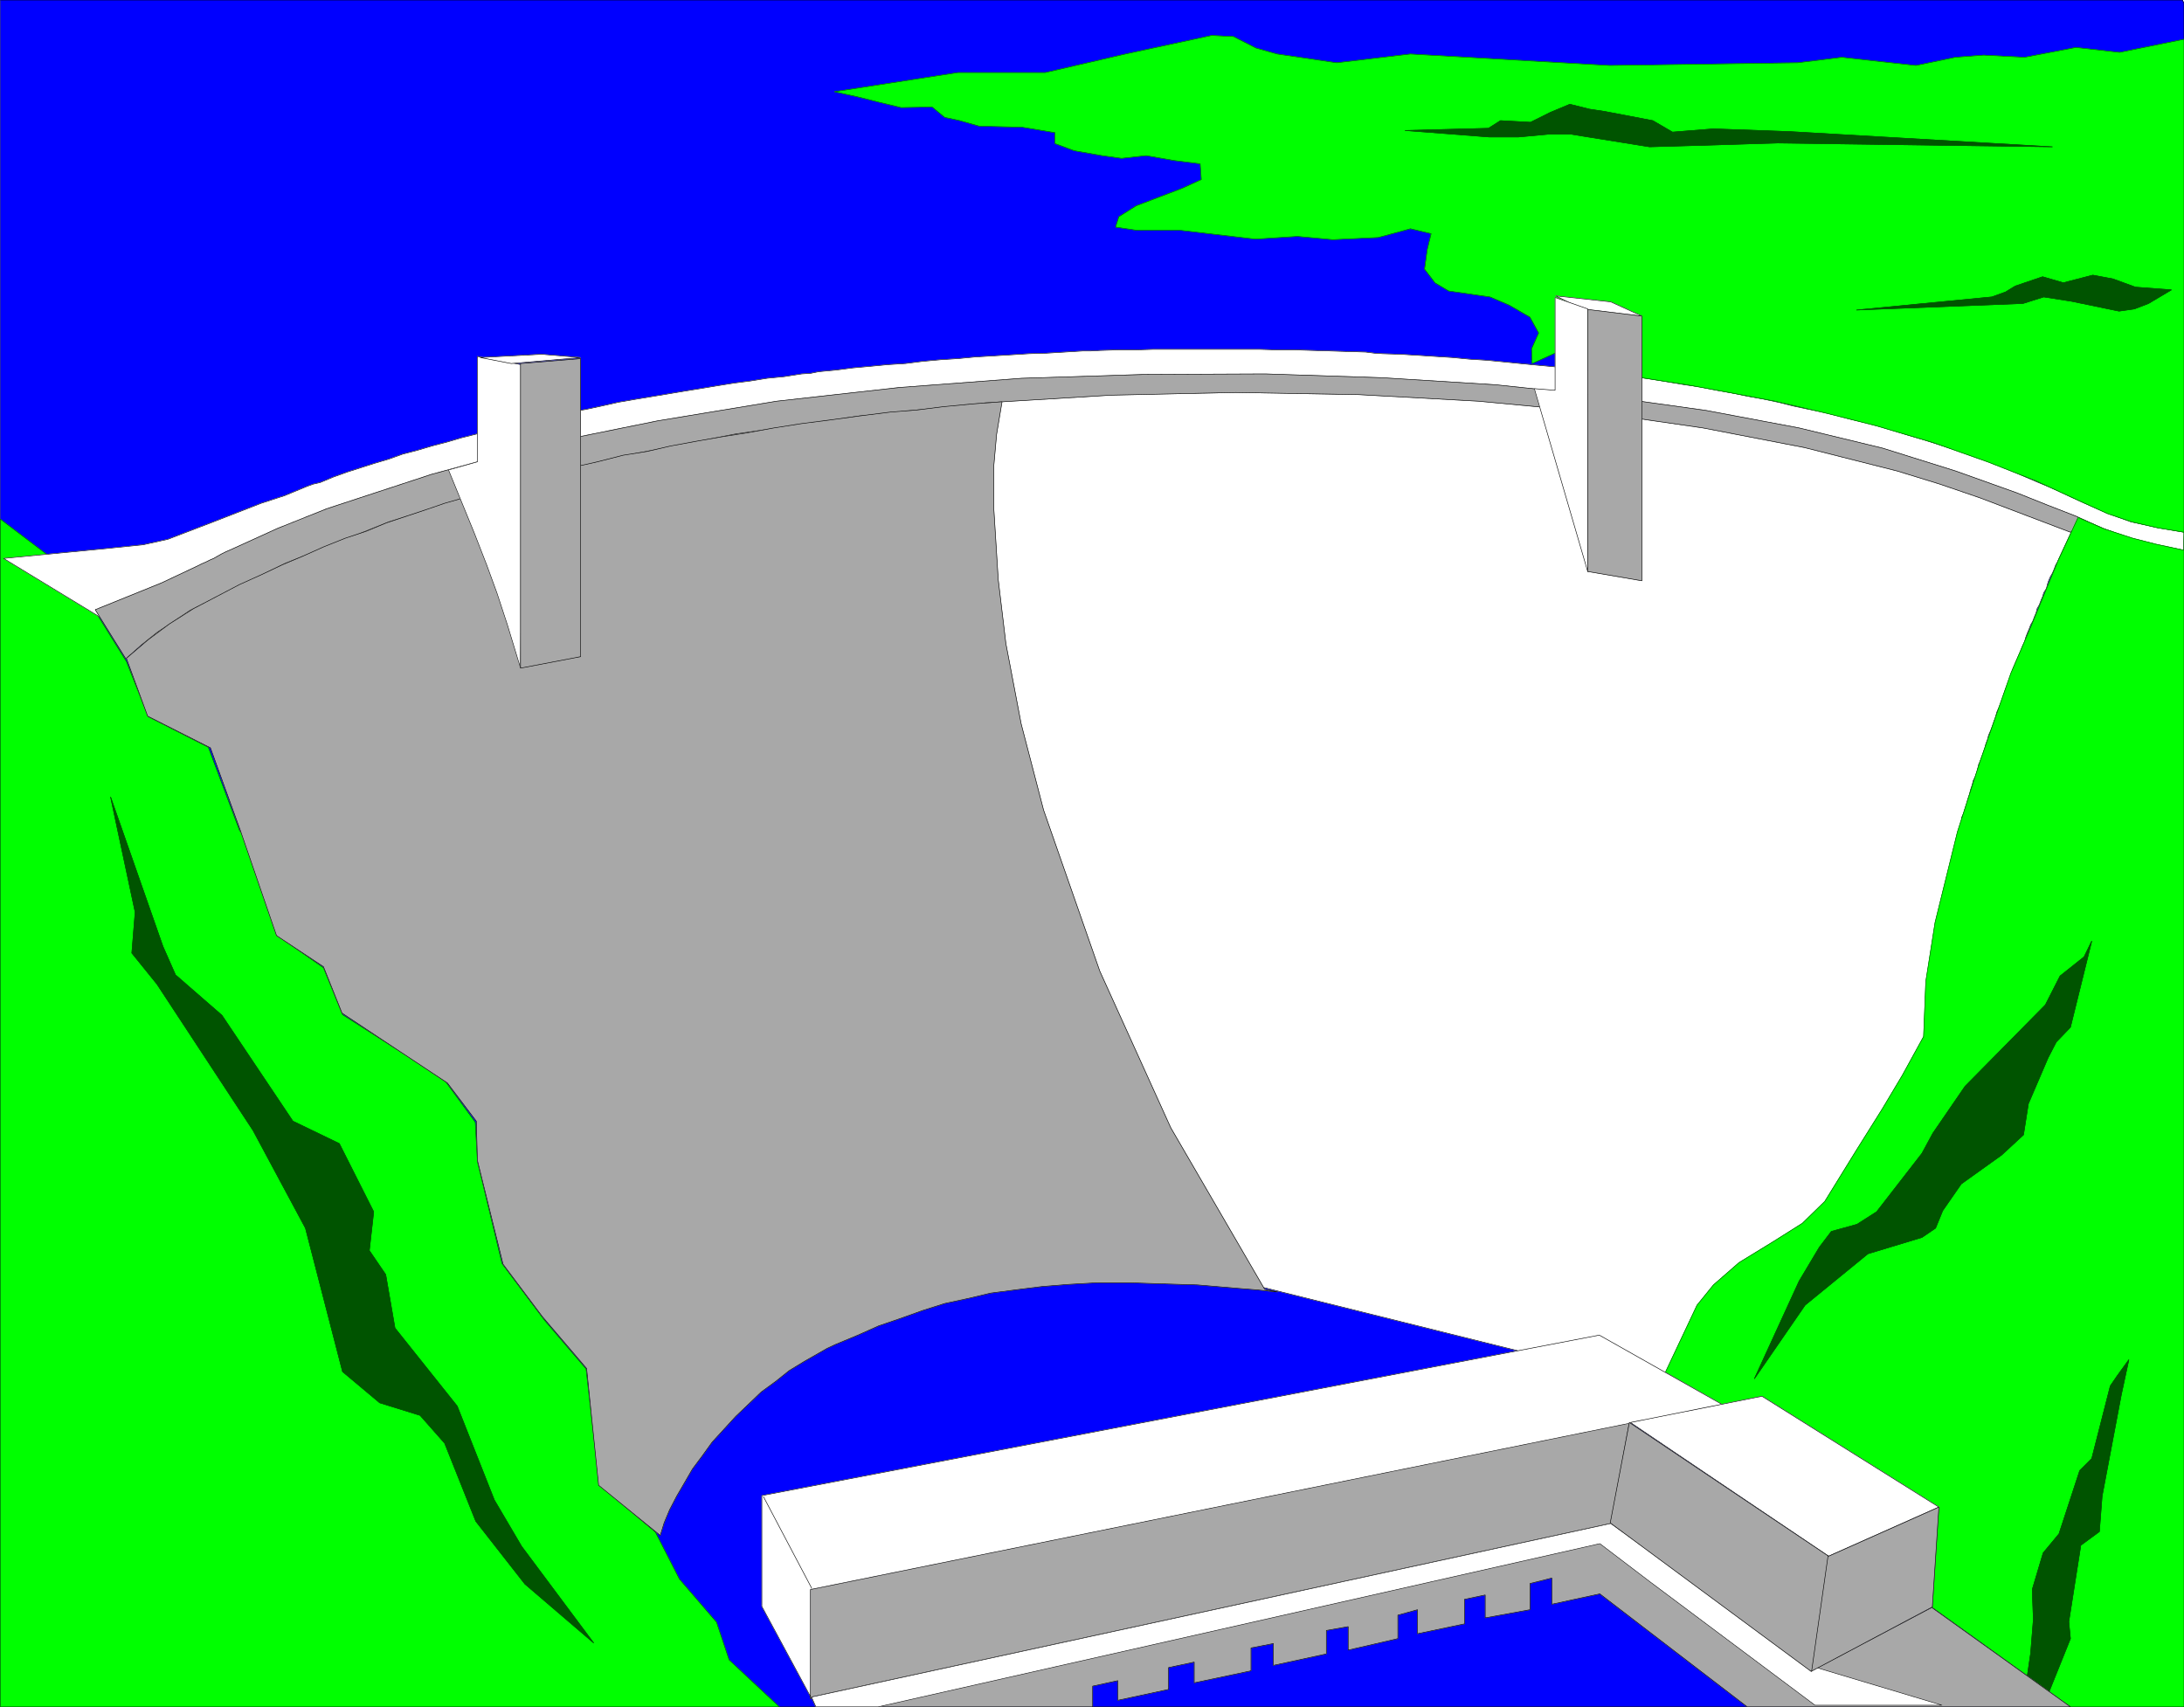 <svg width="3989.087" height="3118.108" viewBox="0 0 2991.815 2338.581" xmlns="http://www.w3.org/2000/svg"><rect x="0" y="0" width="2991.815" height="2338.581" fill="#808080" stroke="none"/><defs><clipPath id="a"><path d="M0 .93h2991.45V2340H0Zm0 0"/></clipPath><clipPath id="b"><path d="M0 .93h2991.45v2338.214H0Zm0 0"/></clipPath><clipPath id="c"><path d="M0 .93h2991.45V2340H0Zm0 0"/></clipPath><clipPath id="d"><path d="M4 479h2987.45v1502H4Zm0 0"/></clipPath><clipPath id="e"><path d="M3 478h2988.45v1504H3Zm0 0"/></clipPath><clipPath id="f"><path d="M1142 49h1849.45v2291H1142Zm0 0"/></clipPath></defs><g clip-path="url(#a)" transform="translate(.366 -.93)"><path style="fill:#fff;fill-opacity:1;fill-rule:nonzero;stroke:none" d="M0 2339.144h2991.45V.93H0Zm0 0"/></g><g clip-path="url(#b)" transform="translate(.366 -.93)"><path style="fill:#fff;fill-opacity:1;fill-rule:evenodd;stroke:#fff;stroke-width:.18;stroke-linecap:square;stroke-linejoin:bevel;stroke-miterlimit:10;stroke-opacity:1" d="M0 .5h735V575H0Zm0 0" transform="matrix(4.07 0 0 -4.07 0 2341.18)"/><path style="fill:#00f;fill-opacity:1;fill-rule:evenodd;stroke:#00f;stroke-width:.18;stroke-linecap:square;stroke-linejoin:bevel;stroke-miterlimit:10;stroke-opacity:1" d="M.37.5H735v573.4l-.55 1.1H0V1.6Zm0 0" transform="matrix(4.07 0 0 -4.07 0 2341.18)"/></g><g clip-path="url(#c)" transform="translate(.366 -.93)"><path style="fill:none;stroke:#000;stroke-width:.18;stroke-linecap:square;stroke-linejoin:bevel;stroke-miterlimit:10;stroke-opacity:1" d="M.37.5H735v573.4l-.55 1.1H0V1.6Zm0 0" transform="matrix(4.07 0 0 -4.07 0 2341.18)"/></g><path style="fill:#0f0;fill-opacity:1;fill-rule:evenodd;stroke:#0f0;stroke-width:.18;stroke-linecap:square;stroke-linejoin:bevel;stroke-miterlimit:10;stroke-opacity:1" d="M0 .5h262.21l-16.9 15.8-4.23 12.68-12.49 14.51-8.09 15.8-18.93 15.99-4.41 38.95-13.96 16.35-14.33 19.1-8.27 34.36-.74 13.23-9.92 13.59-12.31 8.27-22.42 14.33-6.43 15.8-15.8 11.02v19.11l-12.5 16.17-10.47 27.92-20.21 10.29-7.35 18.56-11.76 18.92-10.11 13.41L0 400.28Zm0 0" transform="matrix(4.07 0 0 -4.07 .366 2340.25)"/><path style="fill:none;stroke:#005400;stroke-width:.18;stroke-linecap:square;stroke-linejoin:bevel;stroke-miterlimit:10;stroke-opacity:1" d="M0 .5h262.21l-16.9 15.8-4.23 12.68-12.49 14.51-8.09 15.8-18.93 15.99-4.41 38.95-13.96 16.35-14.33 19.1-8.27 34.36-.74 13.23-9.92 13.59-12.31 8.27-22.42 14.33-6.43 15.8-15.8 11.02v19.11l-12.5 16.17-10.47 27.92-20.21 10.29-7.35 18.56-11.76 18.92-10.11 13.41L0 400.28Zm0 0" transform="matrix(4.07 0 0 -4.07 .366 2340.25)"/><g clip-path="url(#d)" transform="translate(.366 -.93)"><path style="fill:#fff;fill-opacity:1;fill-rule:evenodd;stroke:none" d="M1586.973 1728.969 4.477 765.887l140.617-13.473 50.836-5.25 33.66-7.45 60.601-23.198 67.278-26.168 32.152-10.461 30.688-12.7 8.222-3.011 9.727-2.239 17.949-7.488 18.68-6.715 18.722-5.984 18.68-5.98 20.188-5.985 18.683-6.715 20.227-5.25 20.187-5.984 20.188-5.25 20.187-5.941 20.918-5.25 20.23-5.25 21.653-4.477 20.96-5.25 20.919-5.211 10.5-2.238 11.195-2.239 21.692-5.25 22.425-3.746 20.961-4.476 23.2-5.25 21.652-3.746 22.465-3.703 22.426-3.743 22.425-3.746 23.2-3.742 22.425-3.746 23.2-3.742 23.16-2.973 23.195-3.746 23.2-2.238 23.933-3.742 11.965-.735 11.191-2.277 23.934-2.238 23.199-2.973 24.664-2.238 23.2-2.239 23.929-1.507 23.933-3.012 24.664-2.238 23.2-1.465 23.93-2.278 24.663-1.464 24.707-1.508 23.93-1.504 24.664-.735 24.664-1.503 24.707-1.508h11.192l12.738-.73 23.934-.735h23.93l24.663-.774h145.828l24.707.774h23.93l23.934.734 23.93.73 24.664.774 23.933.735 11.965 1.503 11.234.735 24.664.773 23.93 1.465 23.2 1.504 23.933 1.508 23.156 2.238 23.934 1.504 23.199 2.238 22.426 2.239 23.199 2.238 23.93 2.242 22.425 3.012 23.2 2.238 22.425 2.969 22.426 3.012 22.426 2.972 11.234 1.504 10.457 1.508 22.426 3.742 21.695 3.707 21.692 3.012 21.695 4.476 20.957 3.743 21.656 4.476 20.958 3.746 20.921 4.477 20.961 5.25 20.918 4.476 19.457 3.746 20.957 5.25 19.414 5.211 19.457 4.477 19.454 5.25 9.726 3.012 9.73 2.968 19.415 5.985 17.945 5.25 18.723 5.984 18.683 5.98 17.95 5.985 17.945 6.715 17.219 5.984 17.949 6.715 15.707 6.754 17.176 7.45 15.71 6.757 17.95 7.445 14.976 6.758 15.711 7.45 14.938 6.753 32.152 14.207 32.926 11.965 37.363 8.223 35.164 5.98-.73 24.664-41.149-8.218-35.898-9.73-32.887-11.966-35.164-14.937-9.727 22.426-15.71 33.66-2.239 5.21-2.238 3.743-2.238 5.984-2.239 5.25-3.011 5.211-2.239 5.25-1.507 4.477-1.465 5.98-3.742 5.985-1.508 5.25-2.238 5.21-2.239 5.981-3.011 5.25-1.504 5.984-2.239 5.25-2.242 5.985-2.969 5.207-2.238 5.984-2.281 5.25-2.238 5.984-1.465 5.981-3.012 5.984-2.238 5.985-2.239 5.207-3.011 6.758-2.239 5.207-2.972 6.757-1.504 5.211-2.238 5.98-1.508 6.716-2.969 5.984-2.281 5.25-2.238 6.715-2.239 6.758-2.238 5.984-2.238 5.207-3.012 6.758-1.465 5.98-2.238 5.985-2.281 6.715-2.239 5.984-2.968 6.715-1.508 5.984-2.238 5.98-1.504 5.985-2.239 6.754-2.238 5.984-2.242 5.985-1.504 2.968-2.238 9.73-2.239 6.716-3.011 5.98-1.465 5.985-2.281 6.757-1.465 5.98-2.239 6.716-1.504 5.984-2.238 6.715-1.508 5.984-3.011 5.98-86.73 860.684zm0 0"/></g><g clip-path="url(#e)" transform="translate(.366 -.93)"><path style="fill:none;stroke:#fff;stroke-width:.18;stroke-linecap:square;stroke-linejoin:bevel;stroke-miterlimit:10;stroke-opacity:1" d="M389.92 150.42 1.1 387.05l34.55 3.31 12.49 1.29 8.27 1.83 14.89 5.7 16.53 6.43 7.9 2.57 7.54 3.12 2.02.74 2.39.55 4.41 1.84 4.59 1.65 4.6 1.47 4.59 1.47 4.96 1.47 4.59 1.65 4.97 1.29 4.96 1.47 4.96 1.29 4.96 1.46 5.14 1.29 4.97 1.29 5.32 1.1 5.15 1.29 5.14 1.28 2.58.55 2.75.55 5.33 1.29 5.51.92 5.15 1.1 5.7 1.29 5.32.92 5.52.91 5.51.92 5.51.92 5.7.92 5.51.92 5.7.92 5.69.73 5.7.92 5.7.55 5.88.92 2.94.18 2.75.56 5.88.55 5.7.73 6.06.55 5.7.55 5.88.37 5.88.74 6.06.55 5.7.36 5.88.56 6.06.36 6.07.37 5.88.37 6.06.18 6.06.37 6.07.37h2.75l3.13.18 5.88.18h5.88l6.06.19h35.83l6.07-.19h5.88l5.88-.18 5.88-.18 6.06-.19 5.88-.18 2.94-.37 2.76-.18 6.06-.19 5.88-.36 5.7-.37 5.88-.37 5.69-.55 5.88-.37 5.7-.55 5.51-.55 5.7-.55 5.88-.55 5.51-.74 5.7-.55 5.51-.73 5.51-.74 5.51-.73 2.76-.37 2.57-.37 5.51-.92 5.33-.91 5.33-.74 5.33-1.1 5.15-.92 5.32-1.1 5.15-.92 5.14-1.1 5.15-1.29 5.14-1.1 4.78-.92 5.15-1.29 4.77-1.28 4.78-1.1 4.78-1.29 2.39-.74 2.39-.73 4.77-1.47 4.41-1.29 4.6-1.47 4.59-1.47 4.41-1.47 4.41-1.65 4.23-1.47 4.41-1.65 3.86-1.66 4.22-1.83 3.86-1.66 4.41-1.83 3.68-1.66 3.86-1.83 3.67-1.66 7.9-3.49 8.09-2.94 9.18-2.02 8.64-1.47-.18-6.06-10.11 2.02-8.82 2.39-8.08 2.94-8.64 3.67-2.39-5.51-3.86-8.27-.55-1.28-.55-.92-.55-1.47-.55-1.29-.74-1.28-.55-1.29-.37-1.1-.36-1.47-.92-1.47-.37-1.29-.55-1.28-.55-1.47-.74-1.29-.37-1.47-.55-1.29-.55-1.47-.73-1.28-.55-1.47-.56-1.29-.55-1.47-.36-1.47-.74-1.47-.55-1.47-.55-1.28-.74-1.66-.55-1.28-.73-1.66-.37-1.28-.55-1.47-.37-1.65-.73-1.47-.56-1.29-.55-1.65-.55-1.66-.55-1.47-.55-1.28-.74-1.66-.36-1.47-.55-1.47-.56-1.65-.55-1.47-.73-1.65-.37-1.47-.55-1.47-.37-1.47-.55-1.66-.55-1.47-.55-1.47-.37-.73-.55-2.39-.55-1.65-.74-1.47-.36-1.47-.56-1.66-.36-1.47-.55-1.65-.37-1.47-.55-1.65-.37-1.47-.74-1.47L638.9 88.5Zm0 0" transform="matrix(4.07 0 0 -4.07 0 2341.18)"/><path style="fill:none;stroke:#000;stroke-width:.18;stroke-linecap:square;stroke-linejoin:bevel;stroke-miterlimit:10;stroke-opacity:1" d="M389.92 150.42 1.1 387.05l34.55 3.31 12.49 1.29 8.27 1.83 14.89 5.7 16.53 6.43 7.9 2.57 7.54 3.12 2.02.74 2.39.55 4.41 1.84 4.59 1.65 4.6 1.47 4.59 1.47 4.96 1.47 4.59 1.65 4.97 1.29 4.96 1.47 4.96 1.29 4.96 1.46 5.14 1.29 4.97 1.29 5.32 1.1 5.15 1.29 5.14 1.28 2.58.55 2.75.55 5.33 1.29 5.51.92 5.15 1.1 5.7 1.29 5.32.92 5.52.91 5.51.92 5.51.92 5.7.92 5.51.92 5.7.92 5.69.73 5.7.92 5.7.55 5.88.92 2.94.18 2.75.56 5.88.55 5.7.73 6.06.55 5.7.55 5.88.37 5.88.74 6.06.55 5.7.36 5.88.56 6.06.36 6.07.37 5.88.37 6.06.18 6.06.37 6.07.37h2.75l3.13.18 5.88.18h5.88l6.06.19h35.83l6.07-.19h5.88l5.88-.18 5.88-.18 6.06-.19 5.88-.18 2.94-.37 2.76-.18 6.06-.19 5.88-.36 5.7-.37 5.88-.37 5.69-.55 5.88-.37 5.7-.55 5.51-.55 5.7-.55 5.88-.55 5.51-.74 5.7-.55 5.51-.73 5.51-.74 5.51-.73 2.76-.37 2.57-.37 5.51-.92 5.33-.91 5.33-.74 5.33-1.1 5.15-.92 5.32-1.1 5.15-.92 5.14-1.1 5.15-1.29 5.14-1.1 4.78-.92 5.15-1.29 4.77-1.28 4.78-1.1 4.78-1.29 2.39-.74 2.39-.73 4.77-1.47 4.41-1.29 4.6-1.47 4.59-1.47 4.41-1.47 4.41-1.65 4.23-1.47 4.41-1.65 3.86-1.66 4.22-1.83 3.86-1.66 4.41-1.83 3.68-1.66 3.86-1.83 3.67-1.66 7.9-3.49 8.09-2.94 9.18-2.02 8.64-1.47-.18-6.06-10.11 2.02-8.82 2.39-8.08 2.94-8.64 3.67-2.39-5.51-3.86-8.27-.55-1.28-.55-.92-.55-1.47-.55-1.29-.74-1.28-.55-1.29-.37-1.1-.36-1.47-.92-1.47-.37-1.29-.55-1.28-.55-1.47-.74-1.29-.37-1.47-.55-1.29-.55-1.47-.73-1.28-.55-1.47-.56-1.29-.55-1.47-.36-1.47-.74-1.47-.55-1.47-.55-1.28-.74-1.66-.55-1.28-.73-1.66-.37-1.28-.55-1.47-.37-1.65-.73-1.47-.56-1.29-.55-1.65-.55-1.66-.55-1.47-.55-1.28-.74-1.66-.36-1.47-.55-1.47-.56-1.65-.55-1.47-.73-1.65-.37-1.47-.55-1.47-.37-1.47-.55-1.66-.55-1.47-.55-1.47-.37-.73-.55-2.39-.55-1.65-.74-1.47-.36-1.47-.56-1.66-.36-1.47-.55-1.65-.37-1.47-.55-1.65-.37-1.47-.74-1.47L638.9 88.5Zm0 0" transform="matrix(4.07 0 0 -4.07 0 2341.18)"/></g><path style="fill:#a8a8a8;fill-opacity:1;fill-rule:evenodd;stroke:#a8a8a8;stroke-width:.18;stroke-linecap:square;stroke-linejoin:bevel;stroke-miterlimit:10;stroke-opacity:1" d="m31.97 369.78 22.24 9 12.12 5.7 1.47.74 1.29.55 1.47.73 1.29.55 1.28.74 1.29.73 1.47.74 1.29.55 16.17 7.35 16.53 6.61 35.28 11.58 37.12 10.1 38.96 7.9 40.05 6.61 41.16 4.6 41.35 3.12 41.16 1.29 40.79.18 39.51-1.29 38.22-2.38 36.56-3.86 34.18-4.78 31.24-5.88 28.11-6.8 24.62-7.71 20.58-7.35 10.11-4.04 9.92-3.86 8.82-4.04-2.75.55-2.21-.37-1.84-.73h-2.75l-1.29-.74-30.5 11.58-13.42 4.59-14.33 4.41-31.24 7.9-34.17 6.61-36.75 5.33-38.77 3.67-40.25 2.21-41.52.73-41.9-.91-42.44-2.58-42.27-4.41-41.71-6.06-40.42-7.9-39.14-10.1-37.12-11.58-34.91-13.96-31.97-15.8-5.52-3.68-5.51-3.67-5.51-4.41-5.15-4.59zm0 0" transform="matrix(4.07 0 0 -4.07 .366 2340.25)"/><path style="fill:none;stroke:#000;stroke-width:.18;stroke-linecap:square;stroke-linejoin:bevel;stroke-miterlimit:10;stroke-opacity:1" d="m31.97 369.78 22.24 9 12.12 5.7 1.47.74 1.29.55 1.47.73 1.29.55 1.28.74 1.29.73 1.47.74 1.29.55 16.17 7.35 16.53 6.61 35.28 11.58 37.12 10.1 38.96 7.9 40.05 6.61 41.16 4.6 41.35 3.12 41.16 1.29 40.79.18 39.51-1.29 38.22-2.38 36.56-3.86 34.18-4.78 31.24-5.88 28.11-6.8 24.62-7.71 20.58-7.35 10.11-4.04 9.92-3.86 8.82-4.04-2.75.55-2.21-.37-1.84-.73h-2.75l-1.29-.74-30.5 11.58-13.42 4.59-14.33 4.41-31.24 7.9-34.17 6.61-36.75 5.33-38.77 3.67-40.25 2.21-41.52.73-41.9-.91-42.44-2.58-42.27-4.41-41.71-6.06-40.42-7.9-39.14-10.1-37.12-11.58-34.91-13.96-31.97-15.8-5.52-3.68-5.51-3.67-5.51-4.41-5.15-4.59zm0 0" transform="matrix(4.07 0 0 -4.07 .366 2340.25)"/><path style="fill:#a8a8a8;fill-opacity:1;fill-rule:evenodd;stroke:#a8a8a8;stroke-width:.18;stroke-linecap:square;stroke-linejoin:bevel;stroke-miterlimit:10;stroke-opacity:1" d="m425.57 141.05-31.61 54.38-23.89 52.73-18.92 54.2-7.54 29.02-5.14 27.01-2.57 21.5-1.47 23.51v15.07l.91 10.29 1.84 11.02-9.92-.73-9.74-.92-8.82-1.11-9.19-.73-10.29-1.29-9.37-1.28-10.1-1.29-9.38-1.47-9-1.65-8.27-1.29-8.45-1.47-9-1.65-7.91-1.84-8.08-1.28-8.64-2.21-7.35-1.65-38.95-10.84-5.15-1.47-5.33-1.84-7.16-2.39-7.17-2.39-6.61-2.75-7.17-2.39-7.35-2.94-6.98-3.12-6.98-2.94-6.99-3.31-7.35-3.31-7.71-4.04-7.72-4.04-8.09-5.14-7.16-5.33-7.35-6.25 7.16-19.47 21.13-10.66 10.11-27.92 12.13-35.28 15.8-10.47 6.25-15.62 35.46-23.51 9.74-12.86.37-13.23 8.63-34.91 13.23-17.64 14.89-17.45 4.04-39.32 20.76-16.9 1.29 4.23 1.84 4.41 2.39 4.59 2.57 4.41L233 80.6l3.3 4.41 3.31 4.6 4.04 4.41 3.86 4.22 4.23 4.04 4.41 4.23 4.78 3.49 4.59 3.67 5.14 3.13 5.15 2.94 2.57 1.47 2.76 1.28 7.53 3.13 6.98 3.12 7.54 2.57 7.16 2.57 7.54 2.39 7.72 1.66 7.71 1.83 8.46 1.11 8.82 1.1 9 .73 9.74.55h10.47l11.03-.36 12.12-.37 12.87-1.1 6.98-.55 7.17-.74zm0 0" transform="matrix(4.07 0 0 -4.07 .366 2340.25)"/><path style="fill:none;stroke:#000;stroke-width:.18;stroke-linecap:square;stroke-linejoin:bevel;stroke-miterlimit:10;stroke-opacity:1" d="m425.57 141.05-31.61 54.38-23.89 52.73-18.92 54.2-7.54 29.02-5.14 27.01-2.57 21.5-1.47 23.51v15.07l.91 10.29 1.84 11.02-9.92-.73-9.74-.92-8.82-1.11-9.19-.73-10.29-1.29-9.37-1.28-10.1-1.29-9.38-1.47-9-1.65-8.27-1.29-8.45-1.47-9-1.65-7.91-1.84-8.08-1.28-8.64-2.21-7.35-1.65-38.95-10.84-5.15-1.47-5.33-1.84-7.16-2.39-7.17-2.39-6.61-2.75-7.17-2.39-7.35-2.94-6.98-3.12-6.98-2.94-6.99-3.31-7.35-3.31-7.71-4.04-7.72-4.04-8.09-5.14-7.16-5.33-7.35-6.25 7.16-19.47 21.13-10.66 10.11-27.92 12.13-35.28 15.8-10.47 6.25-15.62 35.46-23.51 9.74-12.86.37-13.23 8.63-34.91 13.23-17.64 14.89-17.45 4.04-39.32 20.76-16.9 1.29 4.23 1.84 4.41 2.39 4.59 2.57 4.41L233 80.6l3.3 4.41 3.31 4.6 4.04 4.41 3.86 4.22 4.23 4.04 4.41 4.23 4.78 3.49 4.59 3.67 5.14 3.13 5.15 2.94 2.57 1.47 2.76 1.28 7.53 3.13 6.98 3.12 7.54 2.57 7.16 2.57 7.54 2.39 7.72 1.66 7.71 1.83 8.46 1.11 8.82 1.1 9 .73 9.74.55h10.47l11.03-.36 12.12-.37 12.87-1.1 6.98-.55 7.17-.74zm0 0" transform="matrix(4.07 0 0 -4.07 .366 2340.25)"/><g clip-path="url(#f)" transform="translate(.366 -.93)"><path style="fill:#0f0;fill-opacity:1;fill-rule:evenodd;stroke:#0f0;stroke-width:.18;stroke-linecap:square;stroke-linejoin:bevel;stroke-miterlimit:10;stroke-opacity:1" d="M696.78.5H735v561.27l-21.68-4.41-14.7 1.66-17.27-3.31-13.79.73-9.55-.73-13.23-2.76-24.99 2.76-14.88-1.84-63.21-.92-67.07 3.86-24.81-2.94-20.03 2.94-7.16 2.02-7.54 3.86-7.35.37-29.03-6.25-27.01-6.25h-29.4l-41.53-6.43 7.53-1.65 7.35-1.84 7.54-1.83 10.47.18 4.23-3.49 5.14-1.1 6.43-1.84 14.52-.37 11.03-1.83v-3.68l6.43-2.39 9.37-1.65 6.61-.92 8.27.92 9.37-1.65 8.82-1.11.37-5.32-6.43-2.94-15.44-5.88-5.88-3.68-1.1-3.49 7.35-1.1h14.7l24.99-2.94 14.15.92 11.94-1.1 15.26.73 10.84 2.94 6.98-1.65-1.29-5.33-.92-6.61 3.5-4.6 4.59-2.75 13.96-2.02 6.44-2.76 6.98-4.04 2.94-5.33-2.39-5.33.18-4.96 8.46 3.86 6.43-.92 6.06-5.51 15.99-2.21 15.25-2.38 15.07-2.76 14.51-2.76 17.27-4.04 16.73-4.22 19.29-5.7 18.19-6.43 16.35-6.43 16.36-7.53 7.72-3.49 8.08-2.76 8.82-2.02 8.82-1.47v-6.06l-9.37 2.02-7.9 2.02-9.56 3.12-8.82 3.86-6.8-14.7-9-21.86-6.8-15.8-10.47-29.95-7.54-23.51-7.53-30.5-3.12-19.84-.74-18.56-7.16-13.04-6.8-11.39-8.64-13.78-10.66-17.27-7.53-7.35-9.92-6.25-11.4-6.98-8.63-7.53-5.51-6.8-10.66-22.6 18.74-10.84 13.78 2.76 59.54-37.48-2.21-33.62zm0 0" transform="matrix(4.07 0 0 -4.07 0 2341.18)"/><path style="fill:none;stroke:#005400;stroke-width:.18;stroke-linecap:square;stroke-linejoin:bevel;stroke-miterlimit:10;stroke-opacity:1" d="M696.78.5H735v561.27l-21.68-4.41-14.7 1.66-17.27-3.31-13.79.73-9.55-.73-13.23-2.76-24.99 2.76-14.88-1.84-63.21-.92-67.07 3.86-24.81-2.94-20.03 2.94-7.16 2.02-7.54 3.86-7.35.37-29.03-6.25-27.01-6.25h-29.4l-41.53-6.43 7.53-1.65 7.35-1.84 7.54-1.83 10.47.18 4.23-3.49 5.14-1.1 6.43-1.84 14.52-.37 11.03-1.83v-3.68l6.43-2.39 9.37-1.65 6.61-.92 8.27.92 9.37-1.65 8.82-1.11.37-5.32-6.43-2.94-15.44-5.88-5.88-3.68-1.1-3.49 7.35-1.1h14.7l24.99-2.94 14.15.92 11.94-1.1 15.26.73 10.84 2.94 6.98-1.65-1.29-5.33-.92-6.61 3.5-4.6 4.59-2.75 13.96-2.02 6.44-2.76 6.98-4.04 2.94-5.33-2.39-5.33.18-4.96 8.46 3.86 6.43-.92 6.06-5.51 15.99-2.21 15.25-2.38 15.07-2.76 14.51-2.76 17.27-4.04 16.73-4.22 19.29-5.7 18.19-6.43 16.35-6.43 16.36-7.53 7.72-3.49 8.08-2.76 8.82-2.02 8.82-1.47v-6.06l-9.37 2.02-7.9 2.02-9.56 3.12-8.82 3.86-6.8-14.7-9-21.86-6.8-15.8-10.47-29.95-7.54-23.51-7.53-30.5-3.12-19.84-.74-18.56-7.16-13.04-6.8-11.39-8.64-13.78-10.66-17.27-7.53-7.35-9.92-6.25-11.4-6.98-8.63-7.53-5.51-6.8-10.66-22.6 18.74-10.84 13.78 2.76 59.54-37.48-2.21-33.62zm0 0" transform="matrix(4.07 0 0 -4.07 0 2341.18)"/></g><path style="fill:#005400;fill-opacity:1;fill-rule:evenodd;stroke:#005400;stroke-width:.18;stroke-linecap:square;stroke-linejoin:bevel;stroke-miterlimit:10;stroke-opacity:1" d="m472.79 531.09 28.11.74 4.05 2.57 10.1-.55 6.62 3.3 6.61 2.76 6.62-1.65 4.96-.74 16.35-3.12 6.62-3.86 13.78 1.1 25.54-.92 88.57-5.14-92.8 1.28-23.33-.73-19.48-.55-26.28 4.22h-8.08l-9.74-.91h-9.92zm0 0" transform="matrix(4.07 0 0 -4.07 .366 2340.25)"/><path style="fill:none;stroke:#005400;stroke-width:.18;stroke-linecap:square;stroke-linejoin:bevel;stroke-miterlimit:10;stroke-opacity:1" d="m472.79 531.09 28.11.74 4.05 2.57 10.1-.55 6.62 3.3 6.61 2.76 6.62-1.65 4.96-.74 16.35-3.12 6.62-3.86 13.78 1.1 25.54-.92 88.57-5.14-92.8 1.28-23.33-.73-19.48-.55-26.28 4.22h-8.08l-9.74-.91h-9.92zm0 0" transform="matrix(4.07 0 0 -4.07 .366 2340.25)"/><path style="fill:#005400;fill-opacity:1;fill-rule:evenodd;stroke:#005400;stroke-width:.18;stroke-linecap:square;stroke-linejoin:bevel;stroke-miterlimit:10;stroke-opacity:1" d="m687.41 481.85-9.19-3.12-3.31-2.02-4.59-1.65-45.57-4.41 56.04 2.2 6.99 2.21 9.37-1.47 15.98-3.31 5.15.73 4.78 1.84 7.71 4.59-12.12.92-7.54 2.76-6.8 1.28-9.92-2.57zm0 0" transform="matrix(4.07 0 0 -4.07 .366 2340.25)"/><path style="fill:none;stroke:#005400;stroke-width:.18;stroke-linecap:square;stroke-linejoin:bevel;stroke-miterlimit:10;stroke-opacity:1" d="m687.41 481.85-9.19-3.12-3.31-2.02-4.59-1.65-45.57-4.41 56.04 2.2 6.99 2.21 9.37-1.47 15.98-3.31 5.15.73 4.78 1.84 7.71 4.59-12.12.92-7.54 2.76-6.8 1.28-9.92-2.57zm0 0" transform="matrix(4.07 0 0 -4.07 .366 2340.25)"/><path style="fill:#005400;fill-opacity:1;fill-rule:evenodd;stroke:#005400;stroke-width:.18;stroke-linecap:square;stroke-linejoin:bevel;stroke-miterlimit:10;stroke-opacity:1" d="m612.26 155.2 4.04 5.32 8.63 2.39 6.62 4.23 15.25 19.66 3.68 6.79 10.84 15.8 27.01 27.38 4.96 9.74 8.08 6.43 2.58 5.32-7.17-29.02-4.78-4.97-2.75-5.32-6.62-15.44-1.65-10.47-7.35-6.8-13.6-9.73-6.25-9.01-2.39-5.87-4.59-3.13-18.19-5.51-21.13-17.27-17.09-24.8 15.07 32.88zm0 0" transform="matrix(4.07 0 0 -4.07 .366 2340.25)"/><path style="fill:none;stroke:#005400;stroke-width:.18;stroke-linecap:square;stroke-linejoin:bevel;stroke-miterlimit:10;stroke-opacity:1" d="m612.26 155.2 4.04 5.32 8.63 2.39 6.62 4.23 15.25 19.66 3.68 6.79 10.84 15.8 27.01 27.38 4.96 9.74 8.08 6.43 2.58 5.32-7.17-29.02-4.78-4.97-2.75-5.32-6.62-15.44-1.65-10.47-7.35-6.8-13.6-9.73-6.25-9.01-2.39-5.87-4.59-3.13-18.19-5.51-21.13-17.27-17.09-24.8 15.07 32.88zm0 0" transform="matrix(4.07 0 0 -4.07 .366 2340.25)"/><path style="fill:#005400;fill-opacity:1;fill-rule:evenodd;stroke:#005400;stroke-width:.18;stroke-linecap:square;stroke-linejoin:bevel;stroke-miterlimit:10;stroke-opacity:1" d="m684.29 29.9-.37 10.1 3.67 12.31 5.33 6.43 6.98 21.31 4.05 4.04 6.24 24.44 2.39 3.49 3.86 5.33-2.57-11.94-6.43-33.99-.92-11.94-6.25-4.6-4.04-25.72.55-5.69-7.17-17.82-7.35 5.32 1.11 7.54zm0 0" transform="matrix(4.07 0 0 -4.07 .366 2340.25)"/><path style="fill:none;stroke:#005400;stroke-width:.18;stroke-linecap:square;stroke-linejoin:bevel;stroke-miterlimit:10;stroke-opacity:1" d="m684.29 29.9-.37 10.1 3.67 12.31 5.33 6.43 6.98 21.31 4.05 4.04 6.24 24.44 2.39 3.49 3.86 5.33-2.57-11.94-6.43-33.99-.92-11.94-6.25-4.6-4.04-25.72.55-5.69-7.17-17.82-7.35 5.32 1.11 7.54zm0 0" transform="matrix(4.07 0 0 -4.07 .366 2340.25)"/><path style="fill:#005400;fill-opacity:1;fill-rule:evenodd;stroke:#005400;stroke-width:.18;stroke-linecap:square;stroke-linejoin:bevel;stroke-miterlimit:10;stroke-opacity:1" d="m141.3 98.61 8.27-9.37 10.48-26.27 16.53-21.13L199.74 22l-24.26 32.52-9.19 15.61-12.49 31.6L132.85 128l-3.12 18.01-5.51 8.08 1.47 13.05-11.58 22.96-15.62 7.54-23.89 35.64-15.62 13.59-4.22 9.56-17.64 50.34L45.39 268l-1.11-13.78 8.46-10.47 32.34-49.24 17.64-32.88 12.49-48.32 12.5-10.48zm0 0" transform="matrix(4.07 0 0 -4.07 .366 2340.25)"/><path style="fill:none;stroke:#005400;stroke-width:.18;stroke-linecap:square;stroke-linejoin:bevel;stroke-miterlimit:10;stroke-opacity:1" d="m141.3 98.61 8.27-9.37 10.48-26.27 16.53-21.13L199.74 22l-24.26 32.52-9.19 15.61-12.49 31.6L132.85 128l-3.12 18.01-5.51 8.08 1.47 13.05-11.58 22.96-15.62 7.54-23.89 35.64-15.62 13.59-4.22 9.56-17.64 50.34L45.39 268l-1.11-13.78 8.46-10.47 32.34-49.24 17.64-32.88 12.49-48.32 12.5-10.48zm0 0" transform="matrix(4.07 0 0 -4.07 .366 2340.25)"/><path style="fill:#a8a8a8;fill-opacity:1;fill-rule:evenodd;stroke:#a8a8a8;stroke-width:.18;stroke-linecap:square;stroke-linejoin:bevel;stroke-miterlimit:10;stroke-opacity:1" d="M272.69 3.07V40l275.62 56.22-6.25-33.99L273.05 3.81Zm0 0" transform="matrix(4.07 0 0 -4.07 .366 2340.25)"/><path style="fill:none;stroke:#000;stroke-width:.18;stroke-linecap:square;stroke-linejoin:bevel;stroke-miterlimit:10;stroke-opacity:1" d="M272.69 3.07V40l275.62 56.22-6.25-33.99L273.05 3.81Zm0 0" transform="matrix(4.07 0 0 -4.07 .366 2340.25)"/><path style="fill:#a8a8a8;fill-opacity:1;fill-rule:evenodd;stroke:#a8a8a8;stroke-width:.18;stroke-linecap:square;stroke-linejoin:bevel;stroke-miterlimit:10;stroke-opacity:1" d="m696.78.5-46.67 33.44-40.79-21.5-67.26 49.79L273.05 3.81 274.52.5h93.16v6.98l8.46 1.84V2.71l17.09 3.67v7.35l8.63 1.84V8.59l19.11 4.04v7.71l7.54 1.47v-7.35l17.82 3.86v7.9l7.35 1.29v-7.9l16.72 3.86v7.9l6.62 1.83v-8.08l15.8 3.31v8.26l6.98 1.47v-7.71l15.07 2.75v8.82l7.35 1.84v-8.82l16.17 3.49L588 .5zm0 0" transform="matrix(4.07 0 0 -4.07 .366 2340.25)"/><path style="fill:none;stroke:#000;stroke-width:.18;stroke-linecap:square;stroke-linejoin:bevel;stroke-miterlimit:10;stroke-opacity:1" d="m696.78.5-46.67 33.44-40.79-21.5-67.26 49.79L273.05 3.81 274.52.5h93.16v6.98l8.46 1.84V2.71l17.09 3.67v7.35l8.63 1.84V8.59l19.11 4.04v7.71l7.54 1.47v-7.35l17.82 3.86v7.9l7.35 1.29v-7.9l16.72 3.86v7.9l6.62 1.83v-8.08l15.8 3.31v8.26l6.98 1.47v-7.71l15.07 2.75v8.82l7.35 1.84v-8.82l16.17 3.49L588 .5zm0 0" transform="matrix(4.07 0 0 -4.07 .366 2340.25)"/><path style="fill:#fff;fill-opacity:1;fill-rule:evenodd;stroke:#fff;stroke-width:.18;stroke-linecap:square;stroke-linejoin:bevel;stroke-miterlimit:10;stroke-opacity:1" d="m256.33 71.6 281.87 54.02 41.35-23.34L272.69 40V3.99l-16.36 30.32zm0 0" transform="matrix(4.07 0 0 -4.07 .366 2340.25)"/><path style="fill:none;stroke:#000;stroke-width:.18;stroke-linecap:square;stroke-linejoin:bevel;stroke-miterlimit:10;stroke-opacity:1" d="m256.33 71.6 281.87 54.02 41.35-23.34L272.69 40V3.99l-16.36 30.32zm0 0" transform="matrix(4.07 0 0 -4.07 .366 2340.25)"/><path style="fill:#fff;fill-opacity:1;fill-rule:evenodd;stroke:#fff;stroke-width:.18;stroke-linecap:square;stroke-linejoin:bevel;stroke-miterlimit:10;stroke-opacity:1" d="m615.38 51.21 37.12 16.53-59.54 37.3-44.28-8.82zm0 0" transform="matrix(4.07 0 0 -4.07 .366 2340.25)"/><path style="fill:none;stroke:#000;stroke-width:.18;stroke-linecap:square;stroke-linejoin:bevel;stroke-miterlimit:10;stroke-opacity:1" d="m615.38 51.21 37.12 16.53-59.54 37.3-44.28-8.82zm0 0" transform="matrix(4.07 0 0 -4.07 .366 2340.25)"/><path style="fill:#fff;fill-opacity:1;fill-rule:evenodd;stroke:#fff;stroke-width:.18;stroke-linecap:square;stroke-linejoin:bevel;stroke-miterlimit:10;stroke-opacity:1" d="M610.79 1.05h42.81L610.05 14.1l-67.99 48.13L273.05 3.81 274.52.5h20.95l242.92 54.93 16.9-12.86zm0 0" transform="matrix(4.07 0 0 -4.07 .366 2340.25)"/><path style="fill:none;stroke:#000;stroke-width:.18;stroke-linecap:square;stroke-linejoin:bevel;stroke-miterlimit:10;stroke-opacity:1" d="M610.79 1.05h42.81L610.05 14.1l-67.99 48.13L273.05 3.81 274.52.5h20.95l242.92 54.93 16.9-12.86zm0 0" transform="matrix(4.07 0 0 -4.07 .366 2340.25)"/><path style="fill:#a8a8a8;fill-opacity:1;fill-rule:evenodd;stroke:#a8a8a8;stroke-width:.18;stroke-linecap:square;stroke-linejoin:bevel;stroke-miterlimit:10;stroke-opacity:1" d="m548.31 96.22 67.07-45.01 37.12 16.53-2.21-33.62-40.79-21.68-67.62 49.98zm0 0" transform="matrix(4.07 0 0 -4.07 .366 2340.25)"/><path style="fill:none;stroke:#000;stroke-width:.18;stroke-linecap:square;stroke-linejoin:bevel;stroke-miterlimit:10;stroke-opacity:1" d="m548.31 96.22 67.07-45.01 37.12 16.53-2.21-33.62-40.79-21.68-67.62 49.98zm0 0" transform="matrix(4.07 0 0 -4.07 .366 2340.25)"/><path style="fill:none;stroke:#000;stroke-width:.18;stroke-linecap:square;stroke-linejoin:bevel;stroke-miterlimit:10;stroke-opacity:1" d="m615.2 51.39-5.52-38.76v-.19m-352.8 58.79 16.17-30.68v-.18" transform="matrix(4.07 0 0 -4.07 .366 2340.25)"/><path style="fill:#fff;fill-opacity:1;fill-rule:evenodd;stroke:#fff;stroke-width:.18;stroke-linecap:square;stroke-linejoin:bevel;stroke-miterlimit:10;stroke-opacity:1" d="m175.11 350.12 1.11 101.97-15.62 2.94v-35.46l-9.74-2.75 8.64-21.13 4.22-10.84 3.49-9.56 3.49-10.65zm0 0" transform="matrix(4.07 0 0 -4.07 .366 2340.25)"/><path style="fill:none;stroke:#000;stroke-width:.18;stroke-linecap:square;stroke-linejoin:bevel;stroke-miterlimit:10;stroke-opacity:1" d="m175.11 350.12 1.11 101.97-15.62 2.94v-35.46l-9.74-2.75 8.64-21.13 4.22-10.84 3.49-9.56 3.49-10.65zm0 0" transform="matrix(4.07 0 0 -4.07 .366 2340.25)"/><path style="fill:#a8a8a8;fill-opacity:1;fill-rule:evenodd;stroke:#a8a8a8;stroke-width:.18;stroke-linecap:square;stroke-linejoin:bevel;stroke-miterlimit:10;stroke-opacity:1" d="m175.11 452.64 20.22 1.65V353.98l-20.22-3.86zm0 0" transform="matrix(4.07 0 0 -4.07 .366 2340.25)"/><path style="fill:none;stroke:#000;stroke-width:.18;stroke-linecap:square;stroke-linejoin:bevel;stroke-miterlimit:10;stroke-opacity:1" d="m175.11 452.64 20.22 1.65V353.98l-20.22-3.86zm0 0" transform="matrix(4.07 0 0 -4.07 .366 2340.25)"/><path style="fill:#fff;fill-opacity:1;fill-rule:evenodd;stroke:#fff;stroke-width:.18;stroke-linecap:square;stroke-linejoin:bevel;stroke-miterlimit:10;stroke-opacity:1" d="m161.52 454.66 10.47-2.02 23.34 2.02-13.23 1.1zm0 0" transform="matrix(4.07 0 0 -4.07 .366 2340.25)"/><path style="fill:none;stroke:#000;stroke-width:.18;stroke-linecap:square;stroke-linejoin:bevel;stroke-miterlimit:10;stroke-opacity:1" d="m161.52 454.66 10.47-2.02 23.34 2.02-13.23 1.1zm0 0" transform="matrix(4.07 0 0 -4.07 .366 2340.25)"/><path style="fill:#fff;fill-opacity:1;fill-rule:evenodd;stroke:#fff;stroke-width:.18;stroke-linecap:square;stroke-linejoin:bevel;stroke-miterlimit:10;stroke-opacity:1" d="m534.35 470.09 18.19-1.47-10.48 4.78-18.56 2.02zm0 0" transform="matrix(4.07 0 0 -4.07 .366 2340.25)"/><path style="fill:none;stroke:#000;stroke-width:.18;stroke-linecap:square;stroke-linejoin:bevel;stroke-miterlimit:10;stroke-opacity:1" d="m534.35 470.09 18.19-1.47-10.48 4.78-18.56 2.02zm0 0" transform="matrix(4.07 0 0 -4.07 .366 2340.25)"/><path style="fill:#fff;fill-opacity:1;fill-rule:evenodd;stroke:#fff;stroke-width:.18;stroke-linecap:square;stroke-linejoin:bevel;stroke-miterlimit:10;stroke-opacity:1" d="M534.35 382.46v88.55l-11.03 3.86v-31.23l-6.98.55zm0 0" transform="matrix(4.07 0 0 -4.07 .366 2340.25)"/><path style="fill:none;stroke:#000;stroke-width:.18;stroke-linecap:square;stroke-linejoin:bevel;stroke-miterlimit:10;stroke-opacity:1" d="M534.35 382.46v88.55l-11.03 3.86v-31.23l-6.98.55zm0 0" transform="matrix(4.07 0 0 -4.07 .366 2340.25)"/><path style="fill:#a8a8a8;fill-opacity:1;fill-rule:evenodd;stroke:#a8a8a8;stroke-width:.18;stroke-linecap:square;stroke-linejoin:bevel;stroke-miterlimit:10;stroke-opacity:1" d="m534.35 470.83 18.19-2.21v-89.1l-18.19 3.12zm0 0" transform="matrix(4.07 0 0 -4.07 .366 2340.25)"/><path style="fill:none;stroke:#000;stroke-width:.18;stroke-linecap:square;stroke-linejoin:bevel;stroke-miterlimit:10;stroke-opacity:1" d="m534.35 470.83 18.19-2.21v-89.1l-18.19 3.12zm0 0" transform="matrix(4.07 0 0 -4.07 .366 2340.25)"/></svg>
